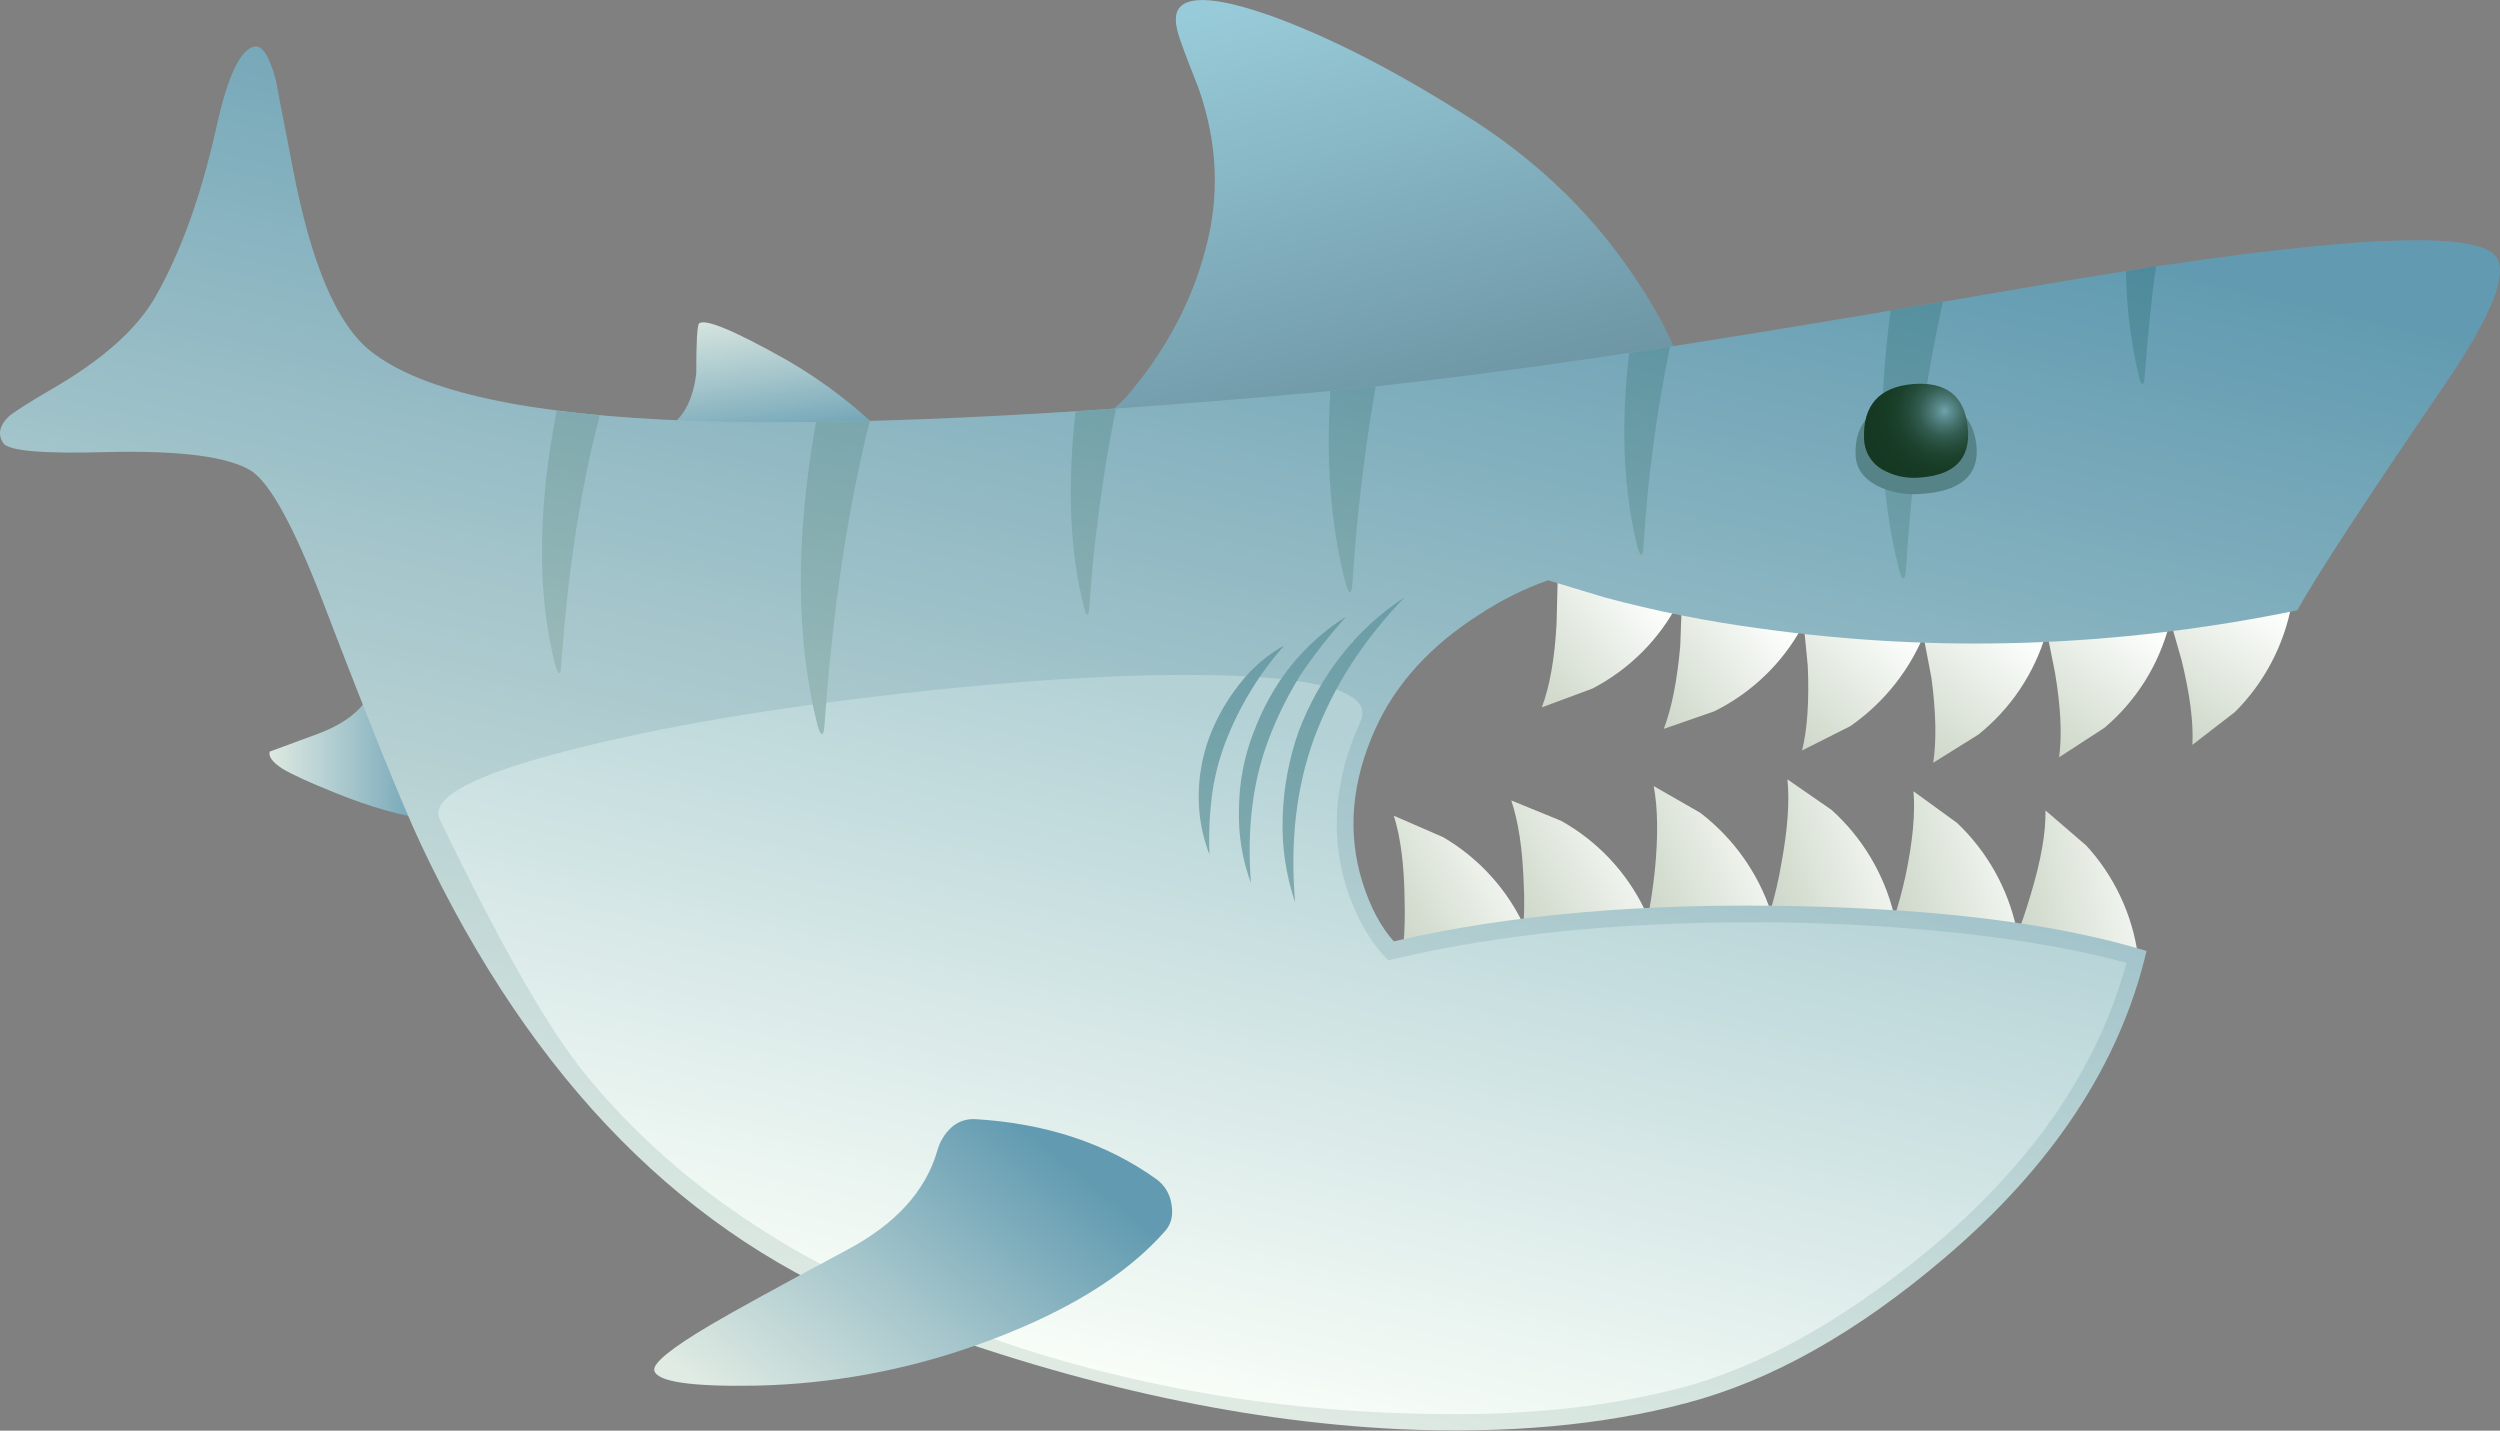 <?xml version="1.0" encoding="iso-8859-1"?>
<!-- Generator: Adobe Illustrator 20.1.0, SVG Export Plug-In . SVG Version: 6.00 Build 0)  -->
<svg version="1.0" id="Layer_1" xmlns="http://www.w3.org/2000/svg" xmlns:xlink="http://www.w3.org/1999/xlink" x="0px" y="0px"
	 viewBox="0 0 836.67 478.79" enable-background="new 0 0 836.67 478.79" xml:space="preserve">
<rect x="0" y="0" width="836.67" height="478.79" fill="#808080" stroke="none"/>
<title>sharks_0001</title>
<path fill-opacity="0" d="M612.06,159.28c-42.267-1.52-77.953,4.173-107.06,17.08c-32.393,14.667-48.59,35.667-48.59,63
	c0,24.293,6.453,41.377,19.36,51.25c27.587,21.513,86.92,32.27,178,32.27c48.087,0,81.113-10,99.08-30
	c9.867-11.387,14.8-26.697,14.8-45.93c0-25.333-16.197-46.213-48.59-62.64C689.733,169.397,654.067,161.053,612.06,159.28z"/>
<linearGradient id="SVGID_1_" gradientUnits="userSpaceOnUse" x1="486.55" y1="348.467" x2="468.47" y2="358.947" gradientTransform="matrix(3.8 0 0 3.8 -1338.93 -1044.99)">
	<stop  offset="0" style="stop-color:#FDFFFD"/>
	<stop  offset="0.52" style="stop-color:#D7DFD3"/>
	<stop  offset="1" style="stop-color:#B7C5B1"/>
</linearGradient>
<path fill="url(#SVGID_1_)" d="M469.7,316.44l40.62-6.07c-5.801-12.621-15.337-23.155-27.32-30.18L466.47,273
	c2.28,7.213,3.483,16.64,3.61,28.28C470.226,306.336,470.099,311.397,469.7,316.44z"/>
<linearGradient id="SVGID_2_" gradientUnits="userSpaceOnUse" x1="496.895" y1="346.896" x2="479.045" y2="357.746" gradientTransform="matrix(3.8 0 0 3.8 -1338.93 -1044.99)">
	<stop  offset="0" style="stop-color:#FDFFFD"/>
	<stop  offset="0.52" style="stop-color:#D7DFD3"/>
	<stop  offset="1" style="stop-color:#B7C5B1"/>
</linearGradient>
<path fill="url(#SVGID_2_)" d="M509.75,311.32l40.62-7c-6.049-12.494-15.788-22.829-27.9-29.61l-16.7-6.83
	c2.407,7.087,3.8,16.45,4.18,28.09C510.209,301.086,510.142,306.213,509.75,311.32z"/>
<linearGradient id="SVGID_3_" gradientUnits="userSpaceOnUse" x1="509.141" y1="347.168" x2="489.991" y2="355.518" gradientTransform="matrix(3.8 0 0 3.8 -1338.93 -1044.99)">
	<stop  offset="0" style="stop-color:#FDFFFD"/>
	<stop  offset="0.52" style="stop-color:#D7DFD3"/>
	<stop  offset="1" style="stop-color:#B7C5B1"/>
</linearGradient>
<path fill="url(#SVGID_3_)" d="M592.7,305.24c-4.391-13.204-12.648-24.785-23.7-33.24l-15.56-8.92
	c1.393,7.333,1.52,16.76,0.38,28.28c-0.633,5.82-1.393,10.88-2.28,15.18L592.7,305.24z"/>
<linearGradient id="SVGID_4_" gradientUnits="userSpaceOnUse" x1="520.642" y1="347.497" x2="500.872" y2="354.247" gradientTransform="matrix(3.8 0 0 3.8 -1338.93 -1044.99)">
	<stop  offset="0" style="stop-color:#FDFFFD"/>
	<stop  offset="0.52" style="stop-color:#D7DFD3"/>
	<stop  offset="1" style="stop-color:#B7C5B1"/>
</linearGradient>
<path fill="url(#SVGID_4_)" d="M592.7,304.1l41.19,2.09c-3.27-13.539-10.551-25.777-20.89-35.11l-14.8-10.25
	c0.76,7.467,0.063,16.957-2.09,28.47C595.262,294.295,594.123,299.237,592.7,304.1z"/>
<linearGradient id="SVGID_5_" gradientUnits="userSpaceOnUse" x1="531.641" y1="348.797" x2="511.691" y2="355.047" gradientTransform="matrix(3.8 0 0 3.8 -1338.93 -1044.99)">
	<stop  offset="0" style="stop-color:#FDFFFD"/>
	<stop  offset="0.52" style="stop-color:#D7DFD3"/>
	<stop  offset="1" style="stop-color:#B7C5B1"/>
</linearGradient>
<path fill="url(#SVGID_5_)" d="M633.69,307.9l41.19,3c-2.905-13.552-9.834-25.912-19.88-35.46l-14.62-10.63
	c0.633,7.467-0.253,16.893-2.66,28.28C636.629,298.092,635.284,303.035,633.69,307.9z"/>
<linearGradient id="SVGID_6_" gradientUnits="userSpaceOnUse" x1="542.924" y1="351.301" x2="522.554" y2="356.001" gradientTransform="matrix(3.8 0 0 3.8 -1338.93 -1044.99)">
	<stop  offset="0" style="stop-color:#FDFFFD"/>
	<stop  offset="0.52" style="stop-color:#D7DFD3"/>
	<stop  offset="1" style="stop-color:#B7C5B1"/>
</linearGradient>
<path fill="url(#SVGID_6_)" d="M698.23,283l-13.67-11.77c0.127,7.467-1.517,16.83-4.93,28.09c-1.647,5.567-3.29,10.377-4.93,14.43
	l40.81,6.07C713.624,306.076,707.597,293.233,698.23,283z"/>
<linearGradient id="SVGID_7_" gradientUnits="userSpaceOnUse" x1="496.91" y1="326.115" x2="480.99" y2="339.665" gradientTransform="matrix(3.8 0 0 3.8 -1338.93 -1044.99)">
	<stop  offset="0" style="stop-color:#FDFFFD"/>
	<stop  offset="0.52" style="stop-color:#D7DFD3"/>
	<stop  offset="1" style="stop-color:#B7C5B1"/>
</linearGradient>
<path fill="url(#SVGID_7_)" d="M516,236.72l16.89-6.26c12.36-6.413,22.437-16.49,28.85-28.85l-40.43-8l-0.38,15.18
	C520.31,220.323,518.667,229.633,516,236.72z"/>
<linearGradient id="SVGID_8_" gradientUnits="userSpaceOnUse" x1="507.879" y1="328.166" x2="491.679" y2="341.366" gradientTransform="matrix(3.8 0 0 3.8 -1338.93 -1044.99)">
	<stop  offset="0" style="stop-color:#FDFFFD"/>
	<stop  offset="0.52" style="stop-color:#D7DFD3"/>
	<stop  offset="1" style="stop-color:#B7C5B1"/>
</linearGradient>
<path fill="url(#SVGID_8_)" d="M603.13,209.77l-40.24-8.92l-0.57,15.37c-1.013,11.513-2.847,20.75-5.5,27.71l16.89-5.88
	C586.196,231.88,596.471,222.003,603.13,209.77z"/>
<linearGradient id="SVGID_9_" gradientUnits="userSpaceOnUse" x1="518.487" y1="328.967" x2="504.207" y2="344.217" gradientTransform="matrix(3.8 0 0 3.8 -1338.93 -1044.99)">
	<stop  offset="0" style="stop-color:#FDFFFD"/>
	<stop  offset="0.52" style="stop-color:#D7DFD3"/>
	<stop  offset="1" style="stop-color:#B7C5B1"/>
</linearGradient>
<path fill="url(#SVGID_9_)" d="M644.51,210.91l-41-3.42l1.49,15.38c0.507,11.64-0.127,21.067-1.9,28.28l16.17-8.15
	C630.689,235.053,639.478,223.88,644.51,210.91z"/>
<linearGradient id="SVGID_10_" gradientUnits="userSpaceOnUse" x1="528.974" y1="329.513" x2="515.994" y2="345.883" gradientTransform="matrix(3.8 0 0 3.8 -1338.93 -1044.99)">
	<stop  offset="0" style="stop-color:#FDFFFD"/>
	<stop  offset="0.52" style="stop-color:#D7DFD3"/>
	<stop  offset="1" style="stop-color:#B7C5B1"/>
</linearGradient>
<path fill="url(#SVGID_10_)" d="M684.75,212h-41.19l2.85,15c1.52,11.513,1.71,20.94,0.57,28.28l15.18-9.49
	C672.971,237.104,680.856,225.31,684.75,212z"/>
<linearGradient id="SVGID_11_" gradientUnits="userSpaceOnUse" x1="539.803" y1="328.84" x2="527.233" y2="345.54" gradientTransform="matrix(3.8 0 0 3.8 -1338.93 -1044.99)">
	<stop  offset="0" style="stop-color:#FDFFFD"/>
	<stop  offset="0.52" style="stop-color:#D7DFD3"/>
	<stop  offset="1" style="stop-color:#B7C5B1"/>
</linearGradient>
<path fill="url(#SVGID_11_)" d="M689.12,253.43l15.18-9.87c10.578-8.953,18.135-20.952,21.64-34.36l-41.19,0.95l3,15
	C689.677,236.663,690.133,246.09,689.12,253.43z"/>
<linearGradient id="SVGID_12_" gradientUnits="userSpaceOnUse" x1="550.491" y1="327.311" x2="539.241" y2="344.931" gradientTransform="matrix(3.8 0 0 3.8 -1338.93 -1044.99)">
	<stop  offset="0" style="stop-color:#FDFFFD"/>
	<stop  offset="0.52" style="stop-color:#D7DFD3"/>
	<stop  offset="1" style="stop-color:#B7C5B1"/>
</linearGradient>
<path fill="url(#SVGID_12_)" d="M766.94,202.18l-41,4.18l4.18,14.64c2.787,11.387,3.99,20.813,3.61,28.28l14.24-11
	C757.809,228.45,764.425,215.859,766.94,202.18z"/>
<linearGradient id="SVGID_13_" gradientUnits="userSpaceOnUse" x1="463.865" y1="274.618" x2="473.795" y2="312.018" gradientTransform="matrix(3.8 0 0 3.8 -1338.93 -1044.99)">
	<stop  offset="0" style="stop-color:#98CBD9"/>
	<stop  offset="1" style="stop-color:#6E96A5"/>
</linearGradient>
<path fill="url(#SVGID_13_)" d="M493.43,40.46c-24.287-15.56-46.243-27.01-65.87-34.35c-18.98-6.96-30.053-7.96-33.22-3
	c-1.267,2-1.077,5.353,0.57,10.06c1.013,3.04,3.1,8.543,6.26,16.51c6.327,18.093,7.087,36,2.28,53.72
	c-4.667,17.84-13.587,34.417-26.76,49.73l-18.41,17.46l204.23-28.09c-2.407-7.847-7.153-17.147-14.24-27.9
	C534.357,73.187,516.077,55.14,493.43,40.46z"/>
<linearGradient id="SVGID_14_" gradientUnits="userSpaceOnUse" x1="418.855" y1="301.556" x2="420.705" y2="315.156" gradientTransform="matrix(3.8 0 0 3.8 -1338.93 -1044.99)">
	<stop  offset="0" style="stop-color:#E0EBE3"/>
	<stop  offset="0.49" style="stop-color:#A4C5CB"/>
	<stop  offset="1" style="stop-color:#629BB1"/>
</linearGradient>
<path fill="url(#SVGID_14_)" d="M298.68,148.08c-10.334-10.666-22.084-19.862-34.92-27.33c-17.713-10-27.647-14.177-29.8-12.53
	c-0.633,0.633-0.95,6.263-0.95,16.89c-1.393,11.007-6.013,17.587-13.86,19.74L298.68,148.08z"/>
<linearGradient id="SVGID_15_" gradientUnits="userSpaceOnUse" x1="375.736" y1="341.141" x2="391.186" y2="341.141" gradientTransform="matrix(3.8 0 0 3.8 -1338.93 -1044.99)">
	<stop  offset="0" style="stop-color:#E0EBE3"/>
	<stop  offset="0.49" style="stop-color:#A4C5CB"/>
	<stop  offset="1" style="stop-color:#629BB1"/>
</linearGradient>
<path fill="url(#SVGID_15_)" d="M143.8,274.31l-18.41-45.93c-2.153,7.593-8.543,13.35-19.17,17.27c-5.333,2-10.647,3.96-15.94,5.88
	c-0.507,1.647,0.887,3.543,4.18,5.69c3.287,2,9.233,4.72,17.84,8.16C123.813,270.067,134.313,273.043,143.8,274.31z"/>
<linearGradient id="SVGID_16_" gradientUnits="userSpaceOnUse" x1="441.351" y1="395.695" x2="468.331" y2="281.145" gradientTransform="matrix(3.8 0 0 3.8 -1338.93 -1044.99)">
	<stop  offset="0" style="stop-color:#E0EBE3"/>
	<stop  offset="0.49" style="stop-color:#A4C5CB"/>
	<stop  offset="1" style="stop-color:#629BB1"/>
</linearGradient>
<path fill="url(#SVGID_16_)" d="M818.57,128.15c15.18-22.393,20.81-36.443,16.89-42.15c-6.58-9.493-54.283-6.9-143.11,7.78
	c-54.16,9.333-95.79,16.293-124.89,20.88c-51.247,8.1-94.46,13.73-129.64,16.89c-87.213,7.86-155.737,10.967-205.57,9.32
	c-55.04-1.913-91.103-9.697-108.19-23.35c-11.26-8.86-19.927-29.17-26-60.93c-3.673-18.847-5.573-28.71-5.7-29.59
	c-2.147-8.233-4.6-12.033-7.36-11.4c-4.667,1.14-8.843,10.06-12.53,26.76c-5.087,22.907-11.867,41.823-20.34,56.75
	c-6.2,11.007-18.03,21.51-35.49,31.51c-7.333,4.3-11.89,7.21-13.67,8.73c-3.167,3.04-3.8,6.013-1.9,8.92
	c1.647,2.667,13.54,3.667,35.68,3c23.913-0.507,39.667,1.58,47.26,6.26c6.327,4.047,14.363,18.713,24.11,44
	c15.693,41,26.64,68.08,32.84,81.24c37.333,79.213,88.96,131.473,154.88,156.78c60.487,23.153,117.82,36.06,172,38.72
	c36.44,1.647,68.643-1.263,96.61-8.73c28.347-7.467,57.133-23.663,86.36-48.59c36.187-30.747,58.71-64.977,67.57-102.69
	c-29.333-8.987-68.307-13.987-116.92-15c-51.247-1.14-96.247,2.783-135,11.77c-4.307-4.753-7.793-11.307-10.46-19.66
	c-5.187-16.573-3.73-33.783,4.37-51.63c6.833-15.06,18.537-27.84,35.11-38.34c7.059-4.617,14.642-8.376,22.59-11.2l18.79,5.69
	c17.152,4.621,34.59,8.109,52.2,10.44c59.473,8.353,119.39,6.33,179.75-6.07C775.03,193,791.617,167.63,818.57,128.15z"/>
<linearGradient id="SVGID_17_" gradientUnits="userSpaceOnUse" x1="454.906" y1="397.232" x2="468.505" y2="339.512" gradientTransform="matrix(3.8 0 0 3.8 -1338.93 -1044.99)">
	<stop  offset="0" style="stop-color:#F8FDF7"/>
	<stop  offset="0.88" style="stop-color:#BCD7DA"/>
	<stop  offset="1" style="stop-color:#B4D2D6"/>
</linearGradient>
<path fill="url(#SVGID_17_)" d="M655.71,312.27c-23.011-2.451-46.138-3.656-69.28-3.61c-44.92,0-84.463,4-118.63,12l-3.23,0.76
	l-2.28-2.47c-4.933-5.82-8.857-13.223-11.77-22.21c-5.44-17.84-3.857-36.25,4.75-55.23c4.047-8.987-10.253-14.11-42.9-15.37
	c-28.98-1.013-65.677,0.947-110.09,5.88c-44.033,4.933-80.92,11.197-110.66,18.79c-33.153,8.353-47.957,16.2-44.41,23.54
	c19.233,39.733,34.733,67.193,46.5,82.38c25.18,32.14,59.847,58.017,104,77.63c58.333,25.94,121.413,38.91,189.24,38.91
	c28.093,0,53.463-2.973,76.11-8.92c25.687-6.96,52.323-21.627,79.91-44c35.813-28.98,58.717-61.69,68.71-98.13
	C696.26,317.987,677.603,314.67,655.71,312.27z"/>
<linearGradient id="SVGID_18_" gradientUnits="userSpaceOnUse" x1="387.34" y1="382.969" x2="414.32" y2="268.419" gradientTransform="matrix(3.8 0 0 3.8 -1338.93 -1044.99)">
	<stop  offset="0" style="stop-color:#CFDBCE"/>
	<stop  offset="0.48" style="stop-color:#93B6B6"/>
	<stop  offset="1" style="stop-color:#4D8A9B"/>
</linearGradient>
<path fill="url(#SVGID_18_)" d="M200.74,139l-14.43-1.52c-6.453,33.027-6.58,61.56-0.38,85.6c0.507,1.52,0.95,2.28,1.33,2.28
	c0.253-0.127,0.443-0.95,0.57-2.47C189.983,191.37,194.287,163.407,200.74,139z"/>
<linearGradient id="SVGID_19_" gradientUnits="userSpaceOnUse" x1="430.455" y1="393.109" x2="457.435" y2="278.559" gradientTransform="matrix(3.8 0 0 3.8 -1338.93 -1044.99)">
	<stop  offset="0" style="stop-color:#CFDBCE"/>
	<stop  offset="0.48" style="stop-color:#93B6B6"/>
	<stop  offset="1" style="stop-color:#4D8A9B"/>
</linearGradient>
<path fill="url(#SVGID_19_)" d="M373.47,136.7l-13.48,0.95c-2.913,25.18-1.963,47.133,2.85,65.86c0.38,1.52,0.76,2.28,1.14,2.28
	c0.253-0.127,0.443-0.95,0.57-2.47C366.073,180.943,369.053,158.689,373.47,136.7z"/>
<linearGradient id="SVGID_20_" gradientUnits="userSpaceOnUse" x1="475.495" y1="403.747" x2="502.475" y2="289.197" gradientTransform="matrix(3.8 0 0 3.8 -1338.93 -1044.99)">
	<stop  offset="0" style="stop-color:#CFDBCE"/>
	<stop  offset="0.48" style="stop-color:#93B6B6"/>
	<stop  offset="1" style="stop-color:#4D8A9B"/>
</linearGradient>
<path fill="url(#SVGID_20_)" d="M549.42,185.67c0.253-0.127,0.443-0.95,0.57-2.47c1.373-22.583,4.354-45.04,8.92-67.2l-13.67,2.09
	c-2.913,24.42-1.963,46.183,2.85,65.29C548.597,184.907,549.04,185.67,549.42,185.67z"/>
<linearGradient id="SVGID_21_" gradientUnits="userSpaceOnUse" x1="514.669" y1="412.938" x2="541.639" y2="298.388" gradientTransform="matrix(3.8 0 0 3.8 -1338.93 -1044.99)">
	<stop  offset="0" style="stop-color:#CFDBCE"/>
	<stop  offset="0.48" style="stop-color:#93B6B6"/>
	<stop  offset="1" style="stop-color:#4D8A9B"/>
</linearGradient>
<path fill="url(#SVGID_21_)" d="M717,128.53c0.38-0.127,0.633-0.95,0.76-2.47c1.14-15.06,2.407-27.393,3.8-37l-10.06,1.71
	c0.152,11.954,1.617,23.856,4.37,35.49C716.257,127.773,716.633,128.53,717,128.53z"/>
<linearGradient id="SVGID_22_" gradientUnits="userSpaceOnUse" x1="409.842" y1="388.255" x2="436.822" y2="273.705" gradientTransform="matrix(3.8 0 0 3.8 -1338.93 -1044.99)">
	<stop  offset="0" style="stop-color:#CFDBCE"/>
	<stop  offset="0.48" style="stop-color:#93B6B6"/>
	<stop  offset="1" style="stop-color:#4D8A9B"/>
</linearGradient>
<path fill="url(#SVGID_22_)" d="M291.09,140.87l-18,0.38c-6.96,38.973-6.77,72.887,0.57,101.74c0.507,1.773,1.013,2.66,1.52,2.66
	c0.38-0.127,0.633-1.127,0.76-3C278.573,204.663,283.623,170.737,291.09,140.87z"/>
<linearGradient id="SVGID_23_" gradientUnits="userSpaceOnUse" x1="451.624" y1="398.104" x2="478.604" y2="283.554" gradientTransform="matrix(3.8 0 0 3.8 -1338.93 -1044.99)">
	<stop  offset="0" style="stop-color:#CFDBCE"/>
	<stop  offset="0.48" style="stop-color:#93B6B6"/>
	<stop  offset="1" style="stop-color:#4D8A9B"/>
</linearGradient>
<path fill="url(#SVGID_23_)" d="M460.4,129.29l-15.18,1.52c-1.52,23.787,0.187,45.297,5.12,64.53c0.507,1.9,1.013,2.85,1.52,2.85
	c0.38-0.127,0.633-1.127,0.76-3C454.017,173.099,456.614,151.099,460.4,129.29z"/>
<linearGradient id="SVGID_24_" gradientUnits="userSpaceOnUse" x1="497.17" y1="408.853" x2="524.14" y2="294.303" gradientTransform="matrix(3.8 0 0 3.8 -1338.93 -1044.99)">
	<stop  offset="0" style="stop-color:#CFDBCE"/>
	<stop  offset="0.48" style="stop-color:#93B6B6"/>
	<stop  offset="1" style="stop-color:#4D8A9B"/>
</linearGradient>
<path fill="url(#SVGID_24_)" d="M650.21,101l-17.46,2.85c-4.553,33.28-3.603,62.257,2.85,86.93c0.507,1.9,0.95,2.85,1.33,2.85
	c0.507-0.127,0.823-1.127,0.95-3C639.675,160.48,643.797,130.514,650.21,101z"/>
<path fill="#558388" d="M640,134c-13.033,1.013-19.367,7.087-19,18.22c0.127,4.3,2.46,7.717,7,10.25
	c4.464,2.238,9.451,3.223,14.43,2.85c13.793-0.76,20.127-6.263,19-16.51C660.15,138.077,653.007,133.14,640,134z"/>
<radialGradient id="SVGID_25_" cx="336.856" cy="425.947" r="7.22" gradientTransform="matrix(3.8 0 0 -3.8 -629.25 1756.15)" gradientUnits="userSpaceOnUse">
	<stop  offset="0" style="stop-color:#6FA3AD"/>
	<stop  offset="0.09" style="stop-color:#5A8A8D"/>
	<stop  offset="0.2" style="stop-color:#45716C"/>
	<stop  offset="0.31" style="stop-color:#335C50"/>
	<stop  offset="0.44" style="stop-color:#254C3B"/>
	<stop  offset="0.58" style="stop-color:#1B412C"/>
	<stop  offset="0.75" style="stop-color:#163A24"/>
	<stop  offset="1" style="stop-color:#143821"/>
</radialGradient>
<path fill="url(#SVGID_25_)" d="M640.15,128.53c-11.26,1.013-16.7,7.087-16.32,18.22c0.066,4.201,2.287,8.072,5.88,10.25
	c3.787,2.21,8.16,3.205,12.53,2.85c11.893-0.76,17.333-6.327,16.32-16.7C657.52,132.517,651.383,127.643,640.15,128.53z"/>
<linearGradient id="SVGID_26_" gradientUnits="userSpaceOnUse" x1="421.424" y1="403.095" x2="443.754" y2="375.395" gradientTransform="matrix(3.8 0 0 3.8 -1338.93 -1044.99)">
	<stop  offset="0" style="stop-color:#E0EBE3"/>
	<stop  offset="0.49" style="stop-color:#A4C5CB"/>
	<stop  offset="1" style="stop-color:#629BB1"/>
</linearGradient>
<path fill="url(#SVGID_26_)" d="M237.76,443.42c-13.287,7.847-19.54,12.973-18.76,15.38c1.14,3.667,12.473,5.31,34,4.93
	c24.883-0.531,49.524-5.014,73-13.28c29.233-10.247,50.617-23.153,64.15-38.72c1.9-2.28,2.533-5.19,1.9-8.73
	c-0.455-3.237-2.16-6.166-4.75-8.16c-16.827-12.147-37.2-18.917-61.12-20.31c-2.963-0.127-5.851,0.956-8,3
	c-2.21,2.122-3.789,4.815-4.56,7.78c-3.92,13.413-13.98,24.413-30.18,33C260.48,430.623,245.253,438.993,237.76,443.42z"/>
<linearGradient id="SVGID_27_" gradientUnits="userSpaceOnUse" x1="439.945" y1="466.632" x2="482.125" y2="287.632" gradientTransform="matrix(3.8 0 0 3.8 -1338.93 -1044.99)">
	<stop  offset="0" style="stop-color:#CFDBCE"/>
	<stop  offset="0.48" style="stop-color:#93B6B6"/>
	<stop  offset="1" style="stop-color:#4D8A9B"/>
</linearGradient>
<path fill="url(#SVGID_27_)" d="M470.08,199.9c-8.128,5.285-15.314,11.893-21.26,19.55c-6,7.711-10.801,16.285-14.24,25.43
	c-3.239,9.222-5.03,18.89-5.31,28.66c-0.352,9.662,1.065,19.307,4.18,28.46c-1.773-20.247,0.377-38.657,6.45-55.23
	c3.281-8.708,7.482-17.042,12.53-24.86C457.61,214.036,463.519,206.667,470.08,199.9z"/>
<linearGradient id="SVGID_28_" gradientUnits="userSpaceOnUse" x1="439.322" y1="450.803" x2="476.192" y2="294.253" gradientTransform="matrix(3.8 0 0 3.8 -1338.93 -1044.99)">
	<stop  offset="0" style="stop-color:#CFDBCE"/>
	<stop  offset="0.48" style="stop-color:#93B6B6"/>
	<stop  offset="1" style="stop-color:#4D8A9B"/>
</linearGradient>
<path fill="url(#SVGID_28_)" d="M450.53,206.35c-14.427,9.1-24.803,22.133-31.13,39.1c-3.087,8.06-4.696,16.61-4.75,25.24
	c-0.29,8.468,1.068,16.911,4,24.86c-1.393-18,0.567-34,5.88-48c2.861-7.623,6.487-14.937,10.82-21.83
	C439.96,218.923,445.032,212.451,450.53,206.35z"/>
<linearGradient id="SVGID_29_" gradientUnits="userSpaceOnUse" x1="440.609" y1="427.103" x2="469.559" y2="304.233" gradientTransform="matrix(3.8 0 0 3.8 -1338.93 -1044.99)">
	<stop  offset="0" style="stop-color:#CFDBCE"/>
	<stop  offset="0.48" style="stop-color:#93B6B6"/>
	<stop  offset="1" style="stop-color:#4D8A9B"/>
</linearGradient>
<path fill="url(#SVGID_29_)" d="M429.84,216c-5.836,3.225-10.942,7.62-15,12.91c-4.24,5.332-7.633,11.285-10.06,17.65
	c-2.358,6.316-3.58,12.999-3.61,19.74c-0.061,6.75,1.164,13.449,3.61,19.74c-0.278-6.463-0.024-12.938,0.76-19.36
	c0.797-6.232,2.327-12.348,4.56-18.22C414.672,236.54,421.359,225.543,429.84,216z"/>
</svg>
